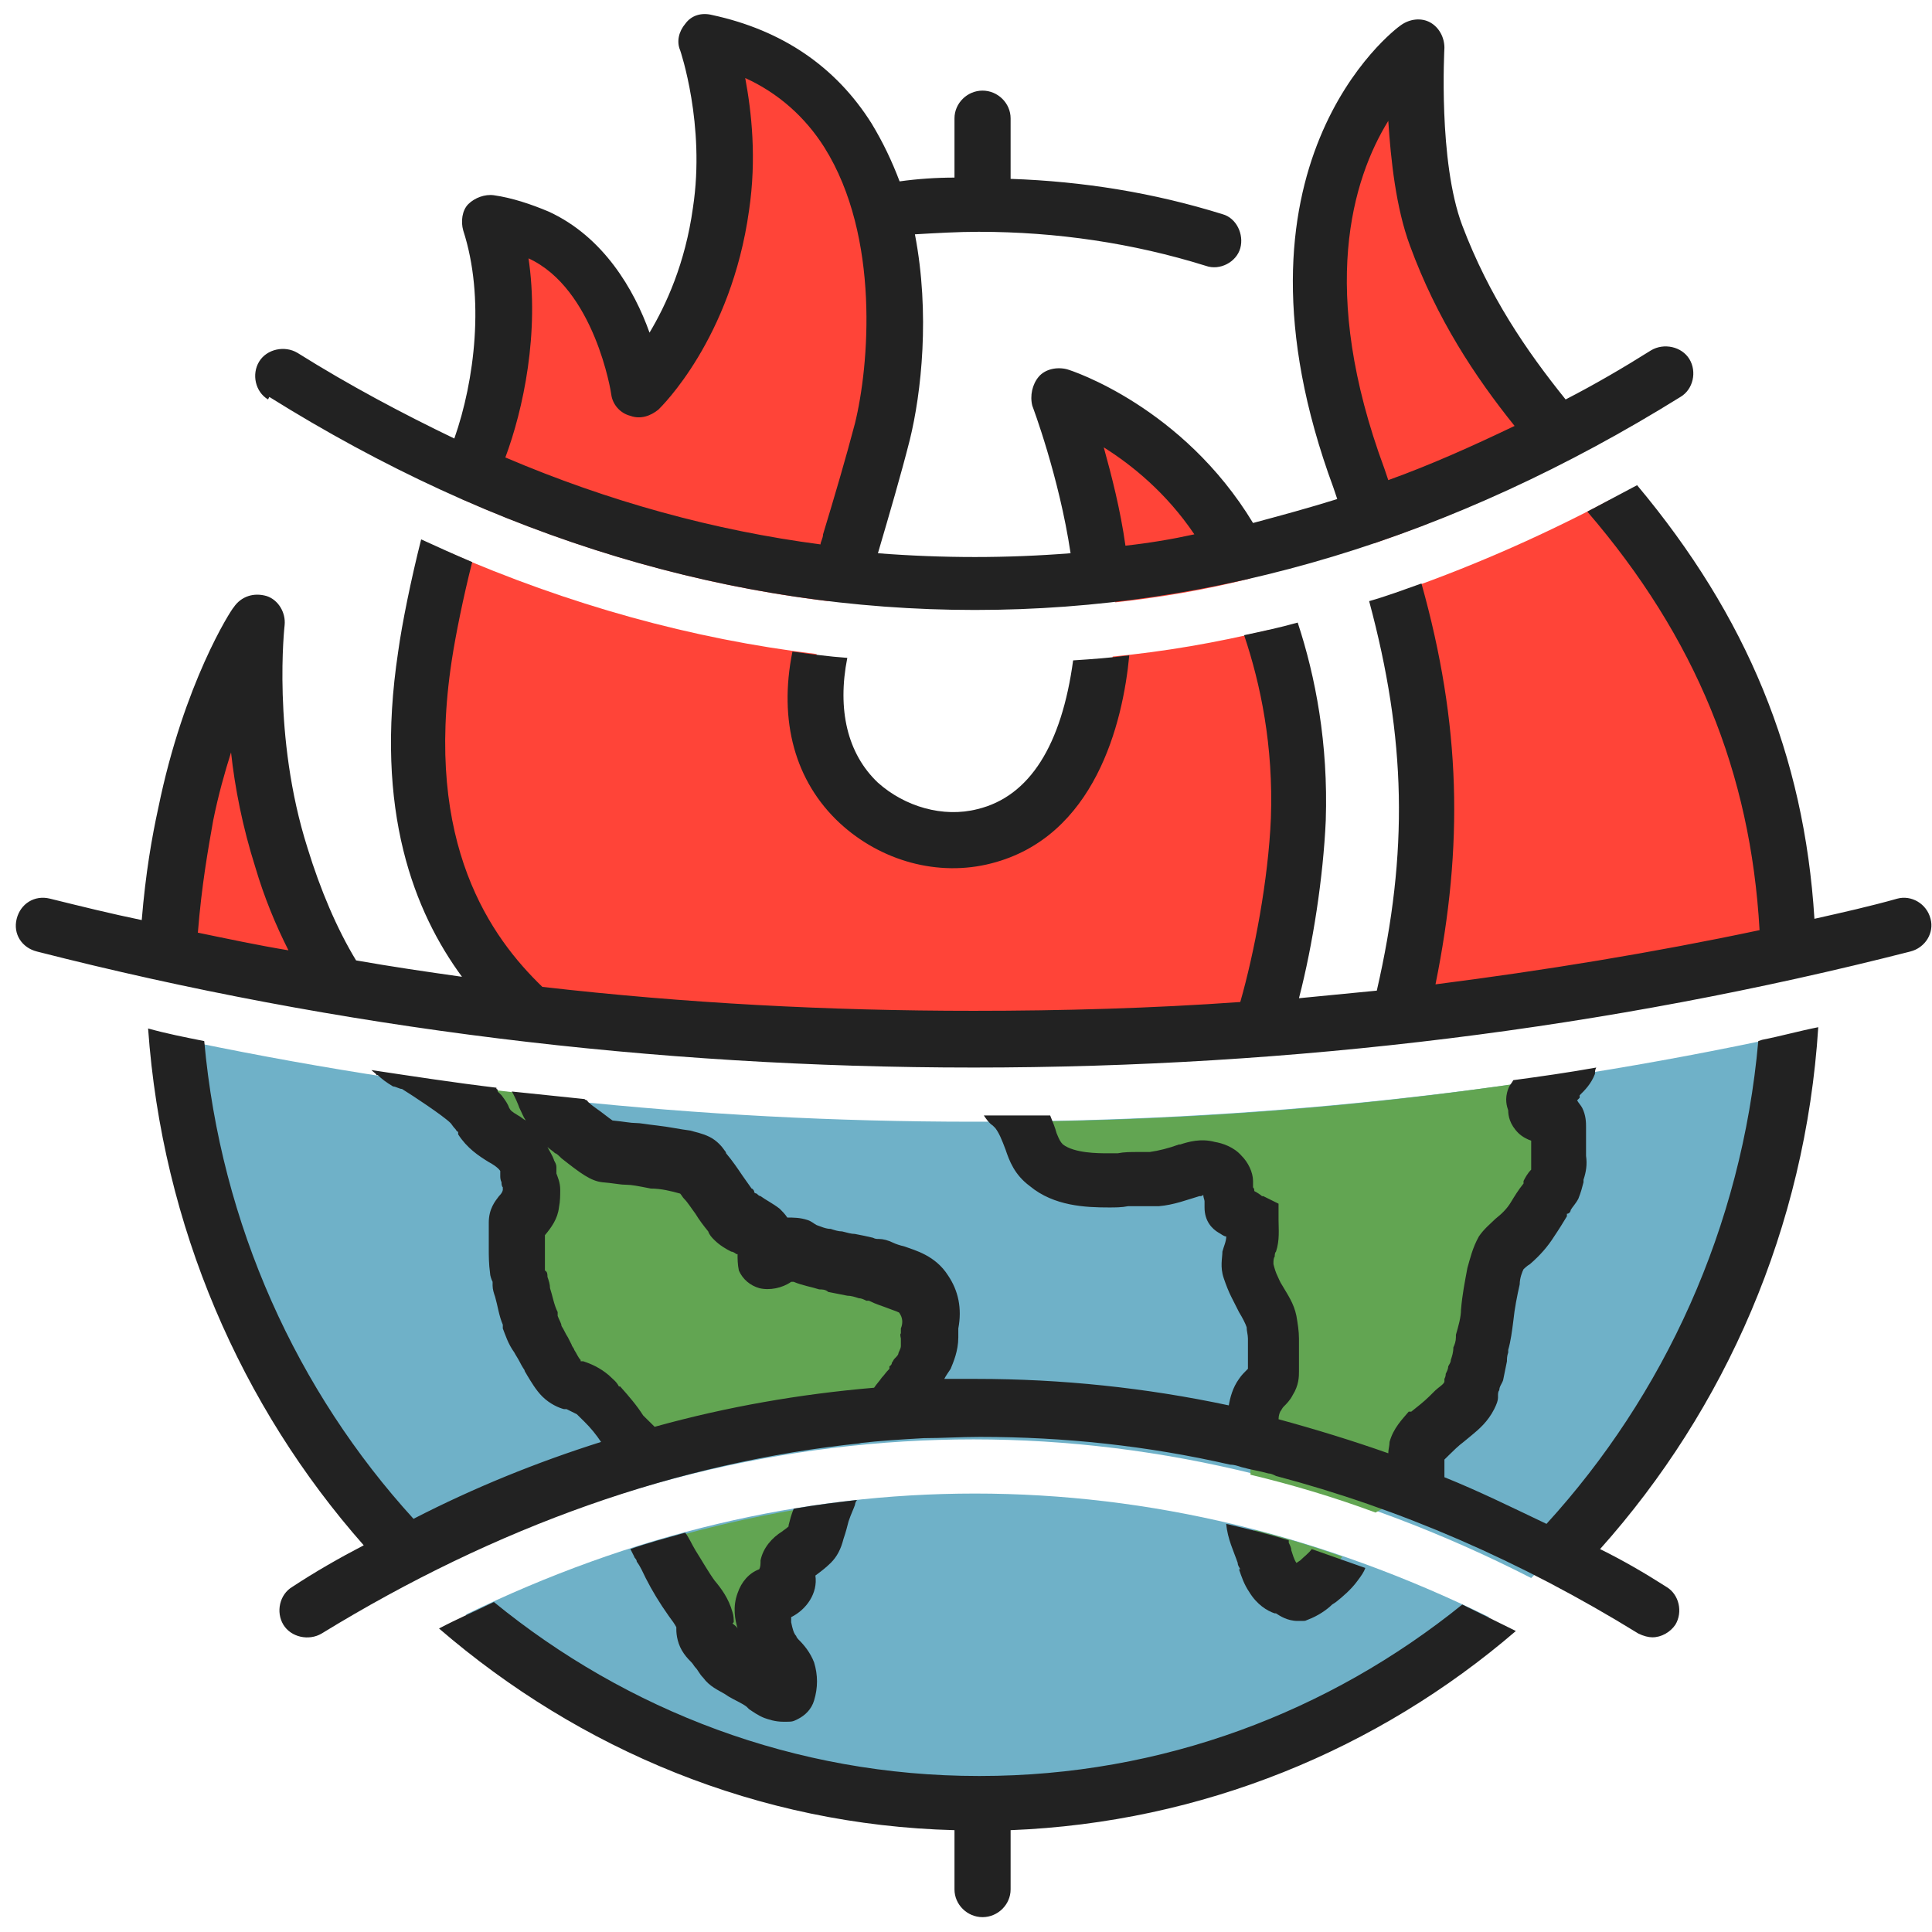 <svg width="102" height="102" viewBox="0 0 102 102" fill="none" xmlns="http://www.w3.org/2000/svg">
<path d="M72.553 28.68C76.056 27.482 79.559 25.951 82.994 24.154C79.29 19.695 76.191 15.17 75.517 11.177C74.844 7.25 74.44 3.523 74.44 3.523C74.44 3.523 65.278 9.247 71.274 25.352C71.678 26.483 72.082 27.548 72.486 28.613L72.553 28.68Z" fill="#FF4438"/>
<path d="M66.019 30.537C65.75 29.871 65.48 29.339 65.211 28.873C62.584 24.414 55.848 20.82 55.848 20.82C55.848 20.82 58.609 26.477 58.879 31.801C61.304 31.535 63.661 31.136 66.019 30.537Z" fill="#FF4438"/>
<path d="M24.39 26.35C30.722 29.145 37.189 30.942 43.723 31.741C44.396 29.012 45.474 25.751 46.08 23.222C47.36 18.164 49.246 4.987 37.324 1.992C37.324 1.992 38.738 6.185 38.064 10.977C37.189 17.366 33.753 20.693 33.753 20.693C33.753 20.693 32.81 14.304 28.432 12.374C27.556 11.975 26.68 11.775 25.939 11.642C27.421 16.301 26.276 21.824 24.929 24.819C24.794 25.152 24.592 25.684 24.39 26.35Z" fill="#FF4438"/>
<path d="M18.53 52.1C16.98 49.971 15.633 47.176 14.892 45.312C12.467 39.123 13.68 32.867 13.68 32.867C13.68 32.867 11.255 36.528 9.907 42.983C9.436 45.113 9.099 47.375 8.964 50.37C11.659 50.969 14.892 51.568 18.53 52.167V52.1Z" fill="#FF4438"/>
<path d="M37.458 54.297C47.63 55.029 57.262 54.962 67.03 54.164C67.973 50.703 68.579 46.777 68.512 43.249C68.512 39.722 67.771 36.129 66.962 33.267C64.201 33.932 61.506 34.398 58.744 34.664C58.003 40.454 55.309 43.249 53.221 43.915C49.583 45.113 42.578 44.248 43.049 35.197C43.049 34.997 43.049 34.731 43.117 34.531C36.515 33.733 30.049 31.936 23.649 29.141C23.178 31.137 22.706 33.267 22.437 34.664C20.349 44.847 25.198 50.703 27.421 53.365C30.52 53.764 33.888 54.031 37.458 54.297Z" fill="#FF4438"/>
<path d="M74.237 53.434C80.637 52.635 87.238 51.57 94.109 50.239C93.638 36.53 89.731 31.738 85.352 26.88C85.217 26.747 85.083 26.547 84.948 26.414C81.176 28.411 77.336 30.074 73.429 31.405C75.787 38.726 76.595 44.915 74.17 53.434H74.237Z" fill="#FF4438"/>
<path d="M22.235 83.179C31.665 78.387 41.5 75.992 51.402 75.992C61.304 75.992 71.341 78.454 80.839 83.312C88.383 75.992 93.368 65.942 94.243 54.695C80.367 57.69 66.019 59.221 51.402 59.221C36.785 59.221 22.706 57.69 8.964 54.762C9.84 65.942 14.757 75.925 22.235 83.179Z" fill="#6FB1C8"/>
<path d="M51.469 78.852C42.376 78.852 33.349 80.981 24.592 85.24C31.935 91.43 41.365 95.156 51.672 95.156C61.978 95.156 71.273 91.496 78.616 85.374C69.792 81.048 60.698 78.852 51.469 78.852Z" fill="#6FB1C8"/>
<path d="M24.794 58.758C24.794 58.824 24.929 58.891 24.996 58.957C25.131 59.09 25.131 59.223 25.266 59.356C25.535 59.822 25.872 60.022 26.276 60.288C26.68 60.488 27.084 60.754 27.287 61.087C27.421 61.22 27.489 61.353 27.556 61.553C27.556 61.619 27.623 61.686 27.623 61.752C27.623 61.885 27.623 61.952 27.623 62.085C27.691 62.285 27.825 62.484 27.825 62.684C27.825 62.884 27.825 63.083 27.825 63.283C27.758 63.616 27.489 63.949 27.287 64.215C27.152 64.414 27.017 64.481 27.017 64.681C27.017 64.88 27.017 65.146 27.017 65.346C27.017 65.546 27.017 65.745 27.017 65.945C27.017 66.278 27.017 66.677 27.017 67.076C27.017 67.276 27.152 67.476 27.219 67.675C27.354 68.341 27.489 69.006 27.691 69.672C27.825 70.071 27.893 70.404 28.095 70.737C28.297 71.069 28.432 71.336 28.634 71.668C28.836 72.068 29.105 72.467 29.375 72.8C29.577 72.999 29.846 73.066 30.048 73.132C30.385 73.266 30.722 73.399 30.991 73.598C31.193 73.731 31.328 73.931 31.463 74.064C31.867 74.463 32.204 74.863 32.473 75.329C32.608 75.462 32.743 75.662 32.877 75.795C33.012 75.928 33.214 76.061 33.349 76.26C33.416 76.394 33.349 76.527 33.349 76.66C33.349 77.059 33.349 77.458 33.349 77.858C33.349 77.991 33.349 78.19 33.349 78.323V78.457C37.727 77.126 42.173 76.327 46.619 75.994C46.619 75.795 46.619 75.662 46.619 75.462C46.619 75.129 46.619 74.796 46.754 74.463C46.889 74.131 47.023 73.798 47.225 73.532C47.428 73.266 47.562 72.999 47.697 72.733C47.764 72.6 47.832 72.467 47.899 72.334C47.966 72.134 48.101 72.001 48.236 71.802C48.37 71.469 48.505 71.136 48.505 70.737C48.505 70.604 48.505 70.471 48.505 70.337C48.505 70.271 48.505 70.204 48.505 70.138C48.64 69.472 48.573 68.807 48.236 68.208C47.899 67.675 47.36 67.476 46.754 67.343C46.417 67.276 46.215 67.21 45.878 67.01C45.743 66.943 45.609 66.943 45.407 66.877C45.002 66.81 44.666 66.677 44.261 66.611C43.992 66.611 43.723 66.544 43.453 66.477C42.914 66.344 42.375 66.278 41.904 66.078C41.769 66.078 41.634 65.879 41.5 65.812C41.298 65.745 41.096 65.812 40.893 65.812C40.759 65.812 40.557 65.879 40.422 66.012C40.355 66.012 40.287 66.145 40.22 66.211C40.085 66.278 39.748 66.344 39.681 66.211V66.012C39.681 65.879 39.748 65.745 39.748 65.612C39.748 65.413 39.748 65.146 39.546 65.013C39.277 64.747 38.873 64.614 38.536 64.414C38.334 64.281 38.199 64.215 37.997 64.082C37.862 63.949 37.795 63.882 37.727 63.749C37.256 63.15 36.919 62.484 36.38 61.952C36.178 61.752 36.043 61.486 35.841 61.353C35.707 61.286 35.505 61.22 35.37 61.22C34.831 61.153 34.225 61.02 33.686 60.954C32.204 60.821 32.541 60.754 31.126 60.621C30.789 60.621 29.577 59.556 29.307 59.356C29.105 59.223 28.971 59.024 28.768 58.891C28.634 58.824 28.499 58.758 28.364 58.624C28.23 58.624 28.095 58.225 27.893 57.759C26.074 57.56 24.188 57.293 22.369 57.094C23.11 57.626 23.918 58.159 23.986 58.225C24.12 58.358 24.188 58.491 24.323 58.624L24.794 58.758Z" fill="#62A552"/>
<path d="M34.696 81.317C34.696 81.45 34.831 81.516 34.898 81.649C35.437 82.581 35.909 83.513 36.515 84.378C36.785 84.711 37.054 85.11 37.189 85.509C37.256 85.842 37.189 86.175 37.391 86.441C37.526 86.574 37.66 86.707 37.795 86.84C37.997 87.106 38.132 87.373 38.334 87.639C38.536 87.838 38.805 88.038 39.075 88.171C39.479 88.371 39.95 88.571 40.287 88.837C40.489 88.97 40.759 89.17 41.028 89.303C41.23 89.369 41.635 89.569 41.702 89.303C41.837 88.97 41.837 88.571 41.702 88.238C41.567 87.838 41.23 87.639 41.028 87.306C40.691 86.907 40.557 86.441 40.422 85.975C40.287 85.509 40.22 85.11 40.422 84.644C40.422 84.511 40.557 84.311 40.759 84.245C40.826 84.245 40.961 84.245 41.028 84.245C41.365 84.178 41.769 83.779 41.702 83.38C41.702 83.18 41.635 83.047 41.702 82.847C41.702 82.581 41.904 82.315 42.173 82.182C42.443 82.049 42.712 81.849 42.914 81.583C43.116 81.383 43.184 81.183 43.251 80.917C43.319 80.585 43.453 80.185 43.588 79.852C43.588 79.719 43.655 79.586 43.723 79.453C40.691 79.852 37.727 80.518 34.764 81.383L34.696 81.317Z" fill="#62A552"/>
<path d="M55.174 61.819C56.05 62.551 57.33 62.618 58.408 62.618C58.946 62.618 59.553 62.485 60.092 62.485C60.361 62.485 60.63 62.485 60.833 62.485C61.439 62.485 62.045 62.219 62.651 62.019C63.056 61.886 63.392 61.753 63.796 61.886C63.998 61.886 64.335 62.019 64.47 62.219C64.605 62.352 64.672 62.551 64.672 62.751C64.672 62.818 64.672 62.884 64.672 63.017C64.672 63.151 64.672 63.217 64.807 63.35C64.807 63.55 64.874 63.749 64.942 63.949C64.942 64.082 64.942 64.149 65.076 64.215C65.278 64.348 65.481 64.348 65.683 64.415C65.817 64.415 65.952 64.548 66.087 64.615C66.087 64.615 66.221 64.615 66.221 64.681C66.221 65.08 66.221 65.546 66.154 65.946C66.154 66.212 66.019 66.412 65.952 66.678C65.952 66.944 65.885 67.144 65.952 67.41C66.019 67.676 66.154 67.942 66.289 68.208C66.558 68.807 67.03 69.34 67.232 70.072C67.299 70.338 67.367 70.671 67.367 71.004C67.367 71.536 67.299 72.002 67.232 72.534C67.232 72.8 67.232 73 67.097 73.266C66.962 73.532 66.693 73.732 66.491 73.998C66.289 74.331 66.221 74.597 66.154 74.996C66.019 75.462 66.019 75.928 66.019 76.394C66.019 76.66 66.019 76.927 66.019 77.126C66.019 77.392 66.019 77.592 66.019 77.858C68.242 78.391 70.465 79.056 72.621 79.855C72.755 79.788 72.958 79.655 73.092 79.588C73.362 79.455 73.698 79.322 73.968 79.189C74.305 78.99 74.439 78.723 74.507 78.324C74.507 78.058 74.642 77.792 74.642 77.525C74.642 77.259 74.642 76.993 74.709 76.727C74.776 76.328 75.113 76.061 75.383 75.795C75.719 75.462 76.124 75.13 76.528 74.797C76.865 74.531 77.269 74.198 77.471 73.799C77.538 73.599 77.606 73.399 77.673 73.2C77.74 72.933 77.875 72.734 77.942 72.468C78.077 72.068 78.077 71.602 78.212 71.137C78.346 70.604 78.414 70.138 78.481 69.606C78.549 68.94 78.683 68.275 78.818 67.609C78.885 67.21 79.02 66.744 79.222 66.345C79.357 66.079 79.626 65.879 79.828 65.679C80.233 65.347 80.569 64.947 80.839 64.481C81.108 64.082 81.31 63.749 81.58 63.35C81.647 63.217 81.782 63.084 81.849 62.951C81.917 62.884 82.051 62.751 82.051 62.685C82.186 62.485 82.186 62.219 82.253 62.019C82.321 61.753 82.321 61.42 82.321 61.087C82.321 60.688 82.321 60.289 82.321 59.889C82.321 59.756 82.321 59.69 82.321 59.557C82.321 59.557 82.321 59.357 82.321 59.291C82.253 59.157 81.849 59.157 81.715 59.157C81.58 59.157 81.31 59.157 81.176 59.024C81.108 58.958 81.108 58.758 81.041 58.625C81.041 58.492 80.974 58.292 81.041 58.159C81.108 57.959 81.378 57.893 81.512 57.826C81.849 57.693 82.051 57.494 82.253 57.227C82.388 57.094 82.456 56.961 82.59 56.828C73.025 58.359 63.19 59.157 53.355 59.224C53.625 59.623 53.827 60.089 53.962 60.621C54.096 61.154 54.366 61.553 54.77 61.886L55.174 61.819Z" fill="#62A552"/>
<path d="M66.221 80.789C66.356 81.322 66.558 81.787 66.76 82.32C66.895 82.653 67.029 82.985 67.232 83.318C67.434 83.584 67.636 83.784 67.973 83.917C68.175 84.05 68.444 84.183 68.714 84.117C69.05 84.05 69.32 83.784 69.589 83.584C69.926 83.318 70.33 82.985 70.6 82.586C70.667 82.453 70.734 82.32 70.869 82.187C69.387 81.654 67.838 81.188 66.289 80.789H66.221Z" fill="#62A552"/>
<path d="M38.738 85.643C38.738 85.51 38.738 85.31 38.671 85.111C38.468 84.379 38.064 83.846 37.728 83.447C37.391 82.981 37.054 82.382 36.717 81.85C36.515 81.517 36.38 81.184 36.178 80.918C35.235 81.184 34.225 81.45 33.282 81.783C33.349 81.916 33.416 82.049 33.484 82.182C33.484 82.249 33.618 82.315 33.618 82.448C33.821 82.715 33.955 83.047 34.09 83.314C34.427 83.979 34.831 84.645 35.303 85.31C35.505 85.576 35.639 85.776 35.707 85.909C35.707 85.909 35.707 85.976 35.707 86.042C35.707 86.308 35.774 86.841 36.111 87.307C36.246 87.506 36.448 87.706 36.515 87.773C36.582 87.839 36.65 87.972 36.717 88.039C36.852 88.172 36.919 88.371 37.121 88.571C37.458 89.037 37.93 89.237 38.267 89.436L38.468 89.569C38.805 89.769 39.142 89.902 39.412 90.102C39.412 90.102 39.479 90.168 39.546 90.235C39.748 90.368 40.018 90.568 40.355 90.701C40.557 90.767 40.894 90.9 41.365 90.9C41.837 90.9 41.837 90.9 42.106 90.767C42.51 90.568 42.847 90.235 42.982 89.769C43.184 89.104 43.184 88.438 42.982 87.773C42.78 87.24 42.443 86.841 42.173 86.575C42.173 86.575 42.039 86.442 42.039 86.375C41.904 86.242 41.837 85.976 41.769 85.643C41.769 85.576 41.769 85.443 41.769 85.377C42.578 84.977 43.184 84.112 43.049 83.181C43.319 82.981 43.588 82.781 43.857 82.515C44.194 82.182 44.396 81.783 44.531 81.251C44.666 80.851 44.733 80.585 44.8 80.319C44.935 79.92 45.07 79.653 45.137 79.454C45.137 79.387 45.205 79.188 45.272 79.188C44.127 79.321 43.049 79.454 41.904 79.653C41.769 79.986 41.702 80.252 41.635 80.519C41.635 80.519 41.635 80.519 41.635 80.585C41.5 80.718 41.365 80.785 41.298 80.851C40.759 81.184 40.287 81.716 40.153 82.382C40.153 82.582 40.153 82.715 40.085 82.848C39.546 83.047 39.142 83.513 38.94 84.112C38.671 84.844 38.805 85.51 38.94 85.976C38.873 85.843 38.738 85.776 38.671 85.71L38.738 85.643Z" fill="#222222"/>
<path d="M65.413 82.849C65.548 83.248 65.682 83.648 65.952 84.047C66.356 84.712 66.895 85.045 67.299 85.178H67.366C67.568 85.311 67.973 85.578 68.511 85.578C69.05 85.578 68.848 85.578 69.05 85.511C69.589 85.311 70.061 84.979 70.33 84.712L70.532 84.579C70.869 84.313 71.341 83.914 71.677 83.448C71.879 83.182 72.014 82.982 72.082 82.782C71.139 82.45 70.195 82.117 69.252 81.784C69.118 81.984 68.848 82.183 68.646 82.383L68.444 82.516C68.309 82.317 68.242 82.05 68.175 81.851C68.175 81.718 68.107 81.585 68.04 81.451V81.318C66.962 80.986 65.884 80.719 64.739 80.453C64.807 81.252 65.143 81.917 65.346 82.516C65.346 82.649 65.413 82.716 65.48 82.849H65.413Z" fill="#222222"/>
<path d="M14.219 20.956C26.142 28.41 38.671 32.203 51.469 32.203C64.268 32.203 76.73 28.41 88.72 20.956C89.394 20.557 89.596 19.625 89.192 18.959C88.787 18.294 87.844 18.094 87.171 18.494C85.689 19.425 84.207 20.291 82.657 21.089C80.569 18.494 78.616 15.632 77.201 11.905C75.921 8.511 76.258 2.588 76.258 2.521C76.258 1.989 75.989 1.457 75.517 1.19C75.046 0.924 74.439 0.991 73.968 1.324C73.564 1.59 64.133 8.777 70.398 25.748C70.465 25.947 70.532 26.147 70.6 26.347C69.118 26.812 67.636 27.212 66.154 27.611C62.449 21.488 56.589 19.558 56.319 19.492C55.781 19.359 55.174 19.492 54.837 19.891C54.501 20.291 54.366 20.89 54.501 21.422C54.501 21.422 55.915 25.149 56.521 29.208C54.837 29.341 53.153 29.408 51.469 29.408C49.785 29.408 48.034 29.341 46.35 29.208C46.956 27.145 47.562 25.082 48.034 23.219C48.64 20.756 49.112 16.564 48.303 12.371C49.449 12.304 50.594 12.238 51.671 12.238C55.781 12.238 59.822 12.837 63.662 14.035C64.403 14.301 65.278 13.835 65.481 13.103C65.683 12.371 65.278 11.506 64.537 11.306C60.9 10.175 57.195 9.576 53.355 9.443V6.248C53.355 5.45 52.682 4.784 51.873 4.784C51.065 4.784 50.392 5.45 50.392 6.248V9.376C49.449 9.376 48.438 9.443 47.495 9.576C47.091 8.511 46.619 7.513 46.013 6.514C44.127 3.52 41.298 1.59 37.593 0.791C37.054 0.658 36.515 0.791 36.178 1.257C35.842 1.656 35.707 2.189 35.909 2.655C35.909 2.655 37.256 6.581 36.583 10.973C36.178 13.902 35.168 16.098 34.292 17.562C33.484 15.299 31.867 12.504 28.971 11.173C28.028 10.774 27.017 10.441 26.074 10.308C25.603 10.241 25.064 10.441 24.727 10.774C24.39 11.107 24.323 11.706 24.457 12.171C25.603 15.698 25.064 20.091 23.986 23.152C21.224 21.821 18.462 20.357 15.701 18.627C15.027 18.227 14.084 18.427 13.68 19.093C13.276 19.758 13.478 20.69 14.151 21.089L14.219 20.956ZM73.294 6.381C73.429 8.444 73.698 10.973 74.439 12.97C75.854 16.83 77.875 19.891 79.963 22.487C77.74 23.552 75.517 24.55 73.294 25.348C73.227 25.149 73.16 24.949 73.092 24.749C69.59 15.299 71.408 9.443 73.294 6.381ZM63.056 28.21C61.843 28.476 60.63 28.676 59.418 28.809C59.148 26.879 58.677 25.082 58.273 23.618C59.755 24.55 61.574 26.014 63.056 28.21ZM27.893 13.635C31.396 15.233 32.271 20.756 32.271 20.823C32.339 21.355 32.743 21.821 33.282 21.954C33.821 22.154 34.36 21.954 34.764 21.622C34.898 21.488 38.603 17.895 39.546 11.107C39.951 8.378 39.681 5.916 39.344 4.119C41.096 4.917 42.51 6.182 43.521 7.779C46.485 12.504 45.878 19.359 45.137 22.354C44.666 24.151 44.06 26.214 43.453 28.21C43.453 28.41 43.319 28.609 43.319 28.742C37.728 28.01 32.137 26.48 26.68 24.151C27.623 21.622 28.499 17.562 27.893 13.569V13.635ZM51.671 93.763C41.971 93.763 33.08 90.302 26.074 84.579C25.131 85.045 24.188 85.444 23.178 85.976C30.587 92.365 40.018 96.358 50.392 96.624V99.752C50.392 100.551 51.065 101.216 51.873 101.216C52.682 101.216 53.355 100.551 53.355 99.752V96.624C63.46 96.225 72.755 92.365 80.03 86.109C79.087 85.644 78.144 85.178 77.201 84.712C70.196 90.369 61.371 93.763 51.739 93.763H51.671ZM101.923 48.508C101.721 47.709 100.912 47.244 100.171 47.443C98.757 47.843 97.275 48.175 95.793 48.508C95.254 39.856 92.223 32.536 86.43 25.615C85.554 26.081 84.678 26.546 83.803 27.012C89.528 33.667 92.425 40.788 92.896 49.107C87.238 50.305 81.512 51.237 75.787 51.969C77.269 44.648 77.134 38.259 75.046 30.806C74.103 31.138 73.227 31.471 72.284 31.737C74.237 38.991 74.372 44.981 72.688 52.301C71.341 52.435 69.926 52.568 68.579 52.701C69.32 49.839 69.859 46.312 69.994 43.317C70.128 39.258 69.455 35.73 68.512 32.869C67.569 33.135 66.626 33.334 65.683 33.534C66.558 36.13 67.232 39.391 67.097 43.184C66.962 46.445 66.221 50.305 65.481 52.901C60.833 53.233 56.117 53.366 51.402 53.366C43.723 53.366 36.178 52.967 28.634 52.102C25.939 49.506 22.369 44.582 23.851 34.865C24.053 33.534 24.457 31.538 24.929 29.674C23.986 29.275 23.11 28.876 22.235 28.476C21.696 30.606 21.224 32.935 21.022 34.399C19.742 42.851 21.898 48.175 24.39 51.569C22.504 51.303 20.685 51.037 18.799 50.704C17.789 49.041 16.913 46.977 16.239 44.781C14.353 38.858 15.027 33.002 15.027 33.002C15.094 32.336 14.69 31.671 14.084 31.471C13.41 31.271 12.737 31.471 12.332 32.07C12.198 32.203 9.705 36.063 8.358 42.652C8.021 44.182 7.685 46.112 7.483 48.575C5.866 48.242 4.249 47.843 2.633 47.443C1.824 47.244 1.083 47.709 0.881 48.508C0.679 49.307 1.151 50.039 1.959 50.238C17.856 54.298 34.494 56.361 51.402 56.361C68.31 56.361 84.948 54.298 100.845 50.238C101.653 50.039 102.125 49.24 101.923 48.508ZM10.446 49.24C10.649 46.711 10.985 44.848 11.255 43.317C11.524 41.986 11.861 40.788 12.198 39.723C12.4 41.587 12.804 43.65 13.478 45.779C13.949 47.377 14.556 48.841 15.229 50.172C13.612 49.906 12.063 49.573 10.446 49.24ZM44.733 34.732C43.79 34.666 42.78 34.532 41.837 34.399C41.096 38.06 41.971 41.254 44.329 43.45C46.485 45.447 49.516 46.312 52.345 45.58C57.801 44.182 59.283 38.193 59.62 34.599C58.61 34.732 57.667 34.799 56.656 34.865C56.05 39.324 54.366 42.053 51.604 42.718C49.785 43.184 47.764 42.585 46.35 41.321C44.733 39.79 44.194 37.461 44.733 34.732ZM92.829 54.964C91.953 64.813 87.844 73.664 81.647 80.453C79.828 79.587 78.077 78.722 76.258 77.99C76.258 77.857 76.258 77.657 76.258 77.458V77.325C76.258 77.258 76.258 77.125 76.258 77.058L76.393 76.925L76.528 76.792C76.73 76.593 76.999 76.326 77.269 76.127L77.673 75.794C78.077 75.461 78.549 75.062 78.885 74.396C79.02 74.13 79.087 73.931 79.087 73.797C79.087 73.797 79.087 73.731 79.087 73.664C79.087 73.598 79.087 73.465 79.155 73.398C79.155 73.198 79.29 73.065 79.357 72.866C79.424 72.533 79.492 72.2 79.559 71.868C79.559 71.734 79.559 71.601 79.626 71.402V71.269C79.761 70.803 79.828 70.27 79.896 69.738C79.963 69.072 80.098 68.407 80.233 67.808C80.233 67.475 80.367 67.142 80.435 67.009C80.435 67.009 80.637 66.81 80.771 66.743C81.31 66.277 81.715 65.811 82.051 65.279C82.321 64.88 82.523 64.547 82.725 64.214V64.081C82.86 64.081 82.927 63.948 82.927 63.881C82.994 63.748 83.196 63.549 83.331 63.282C83.466 62.95 83.533 62.684 83.601 62.417V62.284C83.735 61.885 83.803 61.486 83.735 61.02C83.735 60.82 83.735 60.687 83.735 60.421C83.735 60.221 83.735 60.021 83.735 59.822C83.735 59.755 83.735 59.689 83.735 59.622V59.489C83.735 59.289 83.735 58.89 83.533 58.491C83.466 58.358 83.331 58.225 83.264 58.092C83.264 58.092 83.331 58.025 83.398 57.958V57.825C83.668 57.559 84.005 57.226 84.207 56.694C84.207 56.561 84.207 56.494 84.274 56.361C82.792 56.627 81.378 56.827 79.896 57.027C79.828 57.16 79.694 57.293 79.626 57.492C79.424 58.025 79.559 58.424 79.626 58.624C79.626 58.89 79.694 59.356 80.165 59.822C80.367 60.021 80.637 60.154 80.839 60.221C80.839 60.421 80.839 60.687 80.839 60.887C80.839 61.086 80.839 61.286 80.839 61.419C80.839 61.419 80.839 61.552 80.839 61.619V61.752C80.637 61.951 80.502 62.218 80.435 62.351V62.484C80.165 62.817 79.963 63.149 79.761 63.482C79.559 63.815 79.29 64.081 78.953 64.347C78.683 64.613 78.346 64.88 78.077 65.279C77.74 65.878 77.606 66.477 77.471 66.943C77.336 67.675 77.201 68.34 77.134 69.139C77.134 69.538 76.999 70.004 76.865 70.47V70.603C76.865 70.803 76.797 71.002 76.73 71.135C76.73 71.402 76.662 71.601 76.595 71.801C76.595 71.934 76.528 72.001 76.46 72.134C76.46 72.267 76.393 72.4 76.326 72.533C76.326 72.6 76.326 72.666 76.258 72.799V72.932C76.258 73.065 75.921 73.265 75.787 73.398L75.45 73.731C75.18 73.997 74.844 74.263 74.507 74.529H74.372C74.035 74.929 73.564 75.395 73.362 76.127C73.362 76.326 73.294 76.526 73.294 76.726C71.408 76.06 69.455 75.461 67.501 74.929C67.501 74.729 67.569 74.529 67.636 74.463C67.636 74.463 67.703 74.33 67.771 74.263C67.906 74.13 68.108 73.931 68.242 73.664C68.579 73.132 68.579 72.666 68.579 72.4C68.579 72.4 68.579 72.333 68.579 72.267C68.579 72.067 68.579 71.934 68.579 71.734C68.579 71.402 68.579 71.069 68.579 70.67C68.579 70.27 68.512 69.871 68.444 69.472C68.31 68.806 67.973 68.34 67.703 67.874C67.569 67.675 67.501 67.475 67.434 67.342C67.367 67.209 67.299 67.009 67.232 66.743C67.232 66.743 67.232 66.677 67.232 66.61C67.232 66.61 67.232 66.41 67.299 66.344C67.299 66.277 67.299 66.144 67.367 66.078C67.569 65.479 67.501 64.88 67.501 64.414V63.549L66.693 63.149C66.693 63.149 66.693 63.149 66.626 63.149C66.558 63.083 66.356 62.95 66.221 62.883C66.221 62.817 66.221 62.75 66.154 62.684V62.55C66.154 62.55 66.154 62.417 66.154 62.351C66.154 61.885 65.885 61.352 65.548 61.02C65.144 60.554 64.537 60.354 64.133 60.288C63.392 60.088 62.719 60.288 62.315 60.421H62.247C61.708 60.62 61.169 60.754 60.698 60.82C60.63 60.82 60.496 60.82 60.361 60.82C60.294 60.82 60.159 60.82 60.092 60.82C59.687 60.82 59.351 60.82 59.014 60.887C58.812 60.887 58.542 60.887 58.407 60.887C58.003 60.887 56.724 60.887 56.117 60.421C55.983 60.288 55.915 60.154 55.781 59.822C55.713 59.556 55.578 59.223 55.444 58.89C54.298 58.89 53.086 58.89 51.941 58.89C52.076 59.09 52.21 59.289 52.412 59.422L52.547 59.556C52.749 59.822 52.884 60.154 53.086 60.687C53.288 61.286 53.557 62.018 54.366 62.617C55.646 63.682 57.33 63.748 58.542 63.748C58.879 63.748 59.216 63.748 59.553 63.682C59.822 63.682 60.024 63.682 60.226 63.682C60.226 63.682 60.361 63.682 60.428 63.682C60.63 63.682 60.9 63.682 61.169 63.682C61.978 63.615 62.651 63.349 63.325 63.149H63.392C63.392 63.149 63.46 63.149 63.527 63.083C63.527 63.216 63.594 63.349 63.594 63.416C63.594 63.549 63.594 63.615 63.594 63.748C63.594 64.48 63.998 64.88 64.335 65.079C64.47 65.146 64.605 65.279 64.74 65.279C64.74 65.545 64.605 65.811 64.537 66.078C64.537 66.41 64.403 66.876 64.605 67.475C64.74 67.874 64.874 68.207 65.009 68.473C65.144 68.74 65.278 69.006 65.413 69.272C65.615 69.605 65.75 69.871 65.817 70.071C65.817 70.27 65.885 70.47 65.885 70.67C65.885 70.869 65.885 71.135 65.885 71.335C65.885 71.601 65.885 71.868 65.885 72.134C65.885 72.134 65.885 72.2 65.885 72.267C65.885 72.267 65.885 72.267 65.817 72.333C65.683 72.466 65.548 72.6 65.413 72.799C65.076 73.265 64.942 73.797 64.874 74.197C60.496 73.265 56.05 72.799 51.537 72.799C47.023 72.799 50.392 72.799 49.853 72.799C49.92 72.666 50.055 72.466 50.19 72.267C50.324 71.934 50.594 71.335 50.594 70.603C50.594 70.403 50.594 70.204 50.594 70.137C50.796 69.072 50.594 68.141 50.055 67.342C49.381 66.277 48.303 66.011 47.764 65.811C47.495 65.745 47.293 65.678 47.158 65.612C46.889 65.479 46.619 65.412 46.417 65.412C46.282 65.412 46.215 65.412 46.081 65.346C45.811 65.279 45.474 65.212 45.137 65.146C44.935 65.146 44.733 65.079 44.464 65.013C44.262 65.013 44.06 64.946 43.858 64.88C43.588 64.88 43.319 64.746 43.117 64.68C42.982 64.613 42.847 64.48 42.645 64.414C42.241 64.281 41.904 64.281 41.567 64.281C41.432 64.081 41.298 63.948 41.163 63.815C40.826 63.549 40.422 63.349 40.153 63.149C40.085 63.149 40.018 63.083 39.951 63.016C39.883 63.016 39.816 62.95 39.816 62.95C39.816 62.95 39.816 62.95 39.816 62.883C39.816 62.883 39.748 62.75 39.681 62.75C39.546 62.55 39.344 62.284 39.21 62.084C38.94 61.685 38.671 61.286 38.334 60.887C38.334 60.887 38.334 60.82 38.267 60.754C38.132 60.554 37.862 60.221 37.458 60.021C37.054 59.822 36.65 59.755 36.448 59.689C35.909 59.622 35.303 59.489 34.696 59.422C34.09 59.356 33.821 59.289 33.551 59.289C33.282 59.289 33.012 59.223 32.339 59.156C32.137 59.023 31.733 58.69 31.53 58.557C31.261 58.358 31.059 58.225 30.992 58.092C30.992 58.092 30.924 58.091 30.857 58.025C29.577 57.892 28.297 57.759 27.017 57.626C27.152 57.825 27.354 58.291 27.421 58.491C27.556 58.757 27.623 58.957 27.758 59.156C27.623 59.09 27.489 58.957 27.354 58.89C27.017 58.69 26.95 58.624 26.883 58.491C26.815 58.291 26.68 58.091 26.478 57.825C26.478 57.825 26.344 57.692 26.276 57.626C26.276 57.559 26.276 57.492 26.209 57.492C26.209 57.492 26.209 57.492 26.209 57.426C23.986 57.16 21.831 56.827 19.608 56.494C19.742 56.627 19.877 56.694 19.877 56.76H19.944C20.146 56.96 20.416 57.16 20.753 57.359C20.887 57.359 21.09 57.492 21.224 57.492C21.763 57.825 23.38 58.89 23.784 59.289C23.851 59.356 23.919 59.489 24.053 59.622C24.053 59.622 24.121 59.755 24.188 59.755V59.888C24.66 60.62 25.266 61.02 25.805 61.352C25.939 61.419 26.276 61.619 26.411 61.818C26.411 61.818 26.411 61.818 26.411 61.951C26.411 61.951 26.411 62.018 26.411 62.084C26.411 62.151 26.411 62.284 26.478 62.417C26.478 62.484 26.478 62.617 26.546 62.684C26.546 62.684 26.546 62.75 26.546 62.817C26.546 62.817 26.546 62.95 26.344 63.149C26.142 63.416 25.805 63.815 25.805 64.547C25.805 64.68 25.805 64.88 25.805 65.013V65.212V65.279C25.805 65.479 25.805 65.678 25.805 65.945C25.805 66.277 25.805 66.743 25.872 67.209C25.872 67.342 25.939 67.542 26.007 67.675C26.007 67.675 26.007 67.808 26.007 67.874C26.007 68.074 26.074 68.274 26.142 68.473C26.276 68.939 26.344 69.472 26.546 69.938V70.137C26.68 70.47 26.815 70.936 27.152 71.402C27.219 71.535 27.354 71.734 27.421 71.868C27.489 72.001 27.556 72.134 27.691 72.333C27.691 72.4 27.758 72.466 27.826 72.6C28.028 72.932 28.297 73.398 28.634 73.731C29.038 74.13 29.51 74.33 29.779 74.396H29.914C30.183 74.529 30.318 74.596 30.453 74.663C30.453 74.663 30.587 74.796 30.722 74.929L30.857 75.062C31.194 75.395 31.463 75.727 31.733 76.127C28.364 77.192 25.064 78.523 21.831 80.186C15.701 73.465 11.659 64.68 10.783 54.964C9.773 54.764 8.762 54.564 7.819 54.298C8.56 64.746 12.737 74.263 19.203 81.584C17.924 82.249 16.644 82.981 15.431 83.78C14.758 84.179 14.556 85.111 14.96 85.777C15.364 86.442 16.307 86.642 16.98 86.243C26.209 80.586 35.774 77.192 45.474 76.193C45.474 76.193 45.407 76.193 45.34 76.193C46.485 76.06 47.63 75.994 48.775 75.927C49.718 75.927 50.728 75.861 51.739 75.861C56.185 75.861 60.563 76.326 64.942 77.325C65.144 77.325 65.346 77.391 65.548 77.458C66.019 77.591 66.491 77.657 66.962 77.79C67.097 77.79 67.232 77.857 67.367 77.924C73.901 79.654 80.233 82.382 86.497 86.243C86.767 86.376 87.036 86.442 87.238 86.442C87.71 86.442 88.181 86.176 88.451 85.777C88.855 85.111 88.653 84.179 87.979 83.78C86.834 83.048 85.689 82.382 84.476 81.784C91.078 74.396 95.321 64.813 95.995 54.231C94.985 54.431 94.042 54.697 93.031 54.897L92.829 54.964ZM47.428 71.468C47.428 71.535 47.293 71.668 47.226 71.734C47.158 71.801 47.158 71.868 47.091 71.934C47.091 71.934 47.091 72.067 46.956 72.134V72.267C46.754 72.466 46.687 72.6 46.552 72.733C46.417 72.932 46.282 73.065 46.148 73.265C42.241 73.598 38.401 74.263 34.562 75.328C34.427 75.195 34.292 75.062 34.225 74.995L34.09 74.862L33.956 74.729C33.619 74.197 33.215 73.731 32.743 73.198H32.676C32.541 72.932 32.339 72.799 32.137 72.6C31.665 72.2 31.194 72.001 30.79 71.868H30.655V71.801C30.52 71.668 30.453 71.468 30.318 71.269C30.318 71.202 30.183 71.069 30.183 71.002C30.116 70.869 30.049 70.736 29.981 70.603C29.846 70.403 29.779 70.204 29.644 70.004C29.644 69.871 29.51 69.671 29.442 69.472V69.272C29.24 68.873 29.173 68.407 29.038 68.007C29.038 67.808 28.971 67.608 28.903 67.409C28.903 67.275 28.903 67.142 28.769 67.076C28.769 67.009 28.769 66.943 28.769 66.876C28.769 66.743 28.769 66.477 28.769 66.277V65.878V65.745C28.769 65.745 28.769 65.678 28.769 65.612V65.479V65.212C29.105 64.813 29.442 64.347 29.51 63.748C29.577 63.416 29.577 63.083 29.577 62.817C29.577 62.417 29.442 62.151 29.375 61.951C29.375 61.885 29.375 61.752 29.375 61.619C29.375 61.419 29.24 61.286 29.24 61.219C29.173 61.02 29.038 60.82 28.903 60.554C29.038 60.687 29.173 60.754 29.308 60.887C29.375 60.887 29.51 61.02 29.644 61.153C30.655 61.951 31.194 62.351 31.8 62.417C32.541 62.484 32.743 62.55 33.08 62.55C33.349 62.55 33.686 62.617 34.36 62.75C34.898 62.75 35.437 62.883 35.909 63.016C35.976 63.083 36.044 63.216 36.111 63.282C36.313 63.482 36.515 63.815 36.717 64.081C36.919 64.414 37.121 64.68 37.391 65.013C37.458 65.212 37.593 65.346 37.728 65.479C37.997 65.745 38.334 65.945 38.603 66.078C38.671 66.078 38.806 66.144 38.873 66.211C38.873 66.211 38.873 66.211 38.94 66.211C38.94 66.477 38.94 66.743 39.008 67.076C39.21 67.542 39.614 67.874 40.085 68.007C40.624 68.141 41.298 68.007 41.769 67.675C41.769 67.675 41.837 67.675 41.904 67.675C42.376 67.874 42.847 67.941 43.251 68.074C43.386 68.074 43.588 68.074 43.723 68.207C44.06 68.274 44.396 68.34 44.733 68.407C44.935 68.407 45.137 68.473 45.34 68.54C45.474 68.54 45.609 68.606 45.744 68.673C45.744 68.673 45.811 68.673 45.878 68.673C46.282 68.873 46.552 68.939 46.889 69.072C47.226 69.206 47.495 69.272 47.495 69.339C47.63 69.538 47.697 69.804 47.562 70.137V70.403C47.495 70.403 47.562 70.67 47.562 70.67C47.562 70.67 47.562 70.736 47.562 70.803C47.562 70.869 47.562 71.002 47.562 71.069C47.562 71.202 47.428 71.402 47.428 71.468Z" fill="#222222"/>
</svg>
